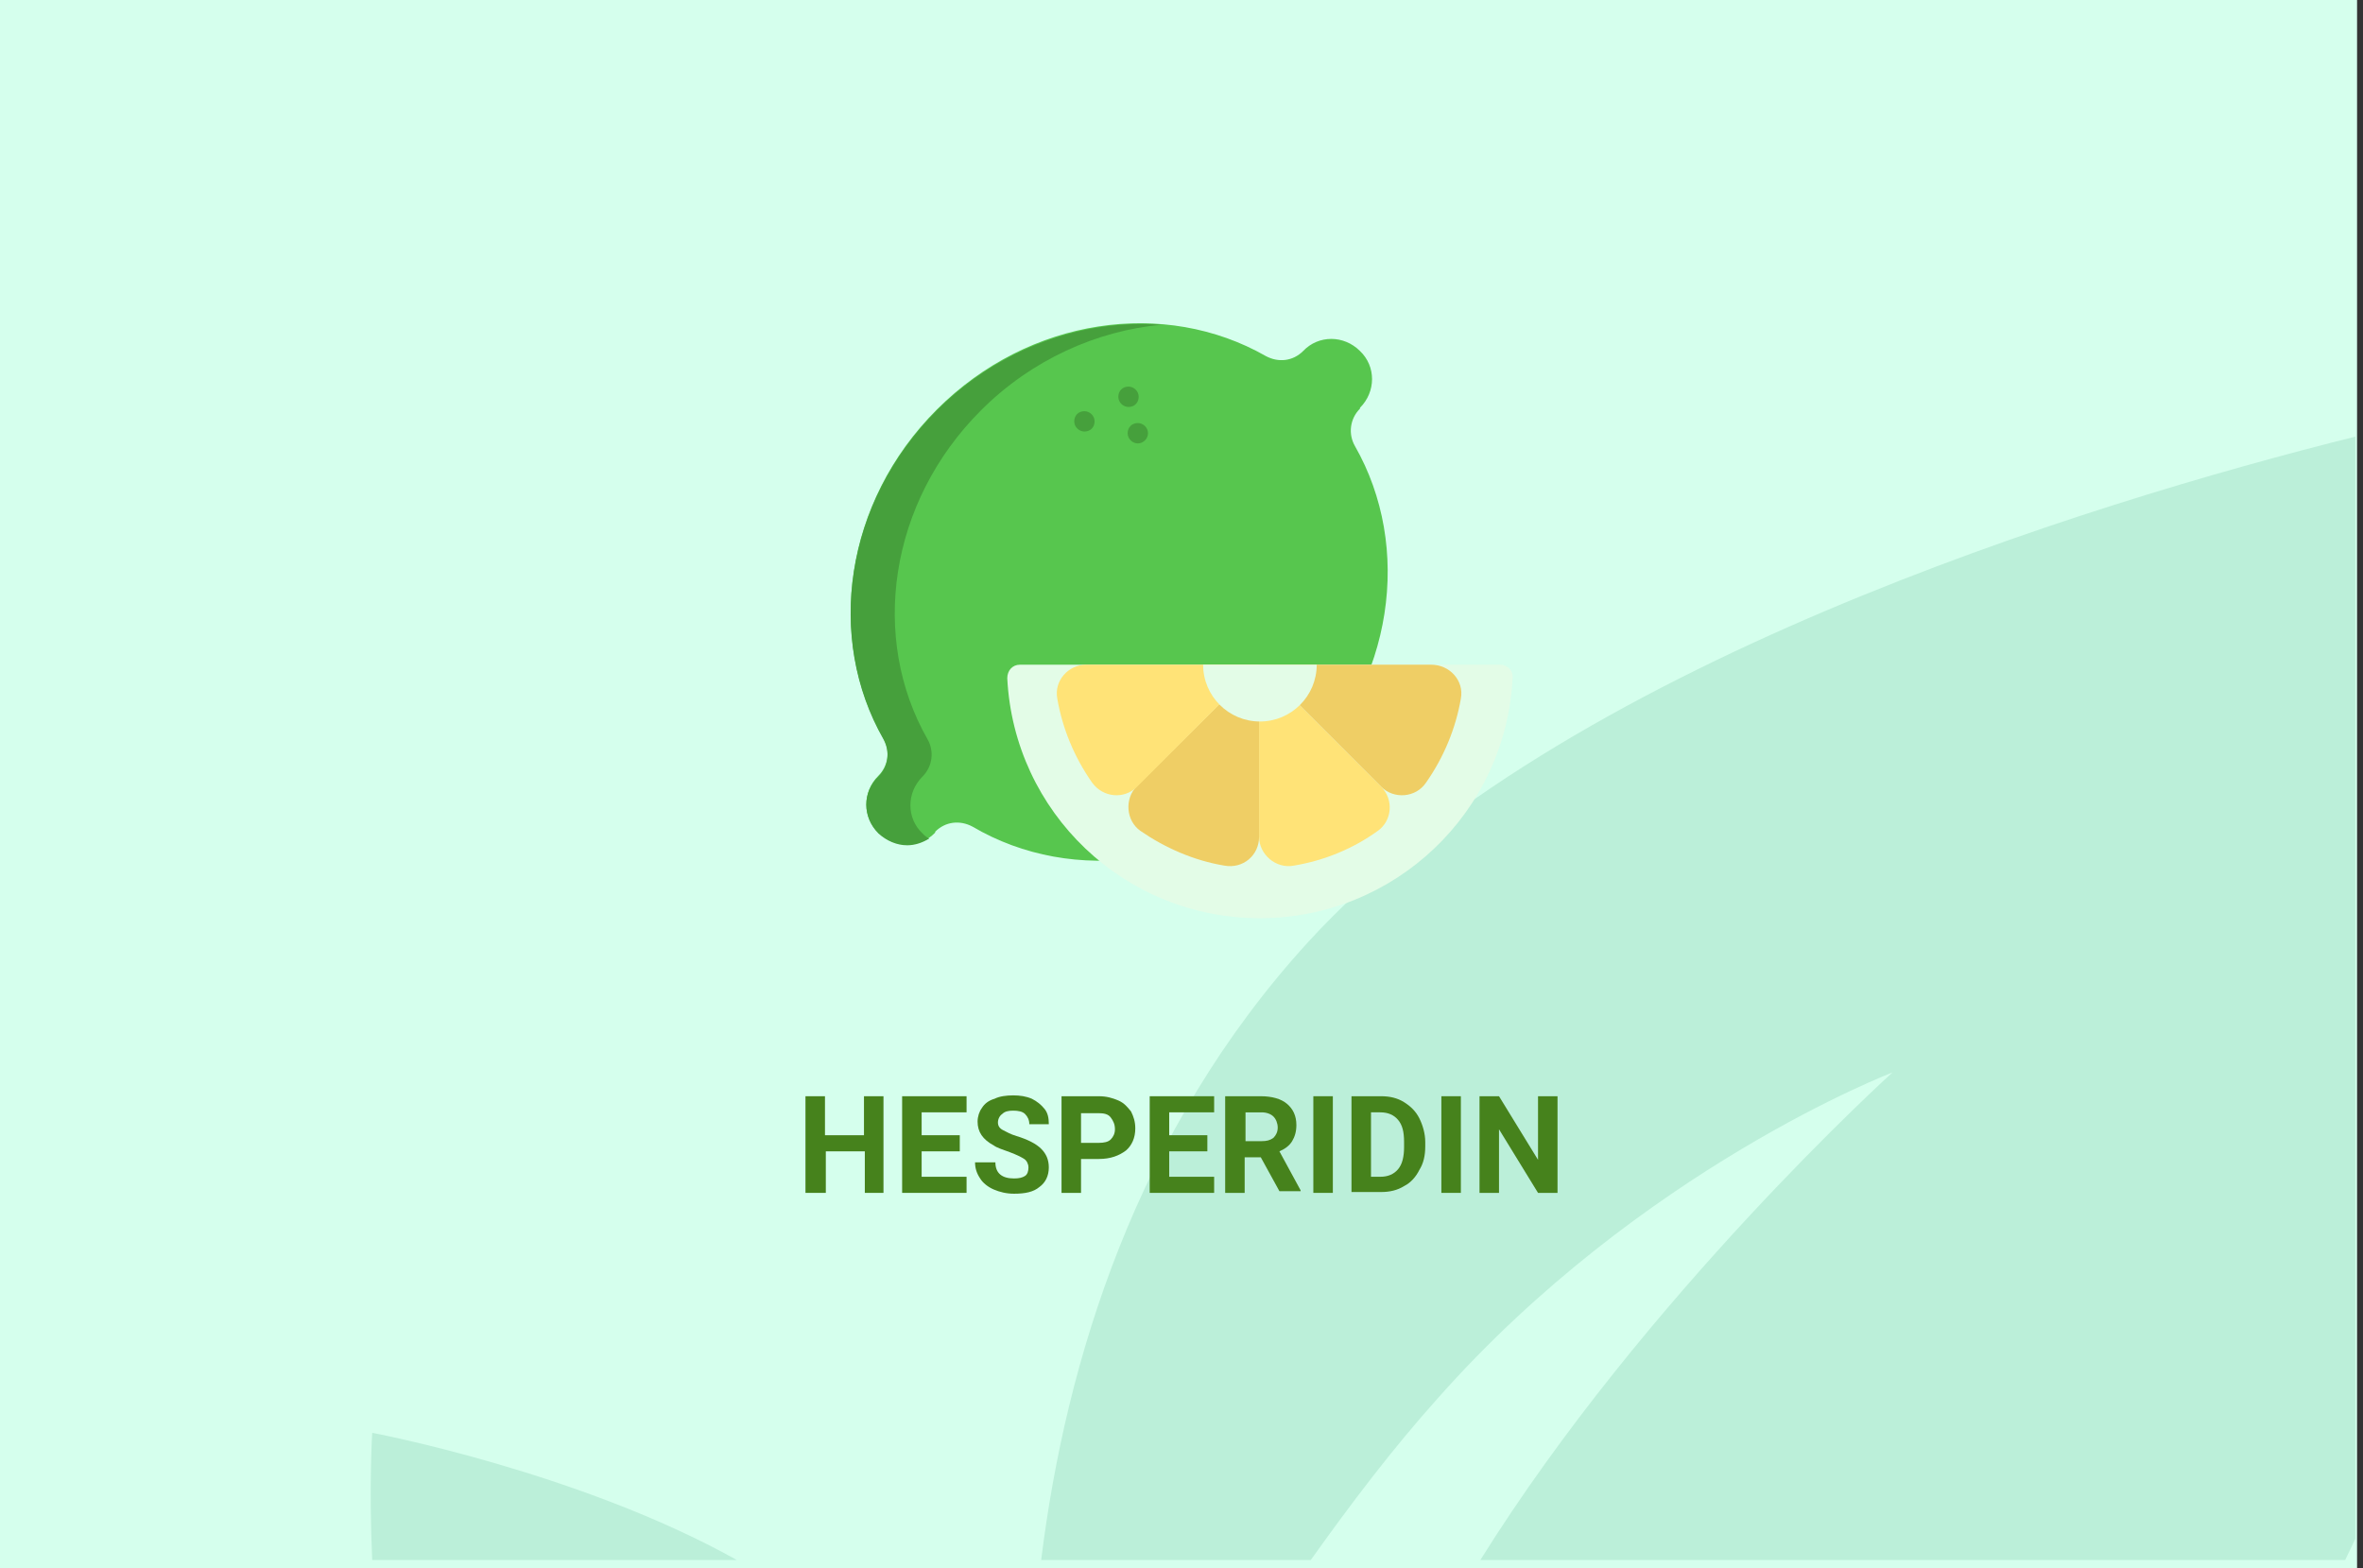 <?xml version="1.0" encoding="utf-8"?>
<!-- Generator: Adobe Illustrator 16.0.4, SVG Export Plug-In . SVG Version: 6.00 Build 0)  -->
<!DOCTYPE svg PUBLIC "-//W3C//DTD SVG 1.1//EN" "http://www.w3.org/Graphics/SVG/1.1/DTD/svg11.dtd">
<svg version="1.1" id="Слой_1" xmlns="http://www.w3.org/2000/svg" xmlns:xlink="http://www.w3.org/1999/xlink" x="0px" y="0px"
	 width="278.7px" height="185px" viewBox="0 0 278.7 185" enable-background="new 0 0 278.7 185" xml:space="preserve">
<rect x="0" y="0" width="278.7" height="185" fill="#333333" stroke="none"/>
<g id="Rectangle_756_1_" enable-background="new    ">
	<g id="Rectangle_756">
		<g>
			<rect fill="#D5FFED" width="278" height="185"/>
		</g>
	</g>
</g>
<g id="Rectangle_757_copy_1_" enable-background="new    ">
	<g id="Rectangle_757_copy">
		<g>
			<path fill="#BBEFD9" d="M43.9,184h43c-18.6-10.4-43-15-43-15S43.5,175.2,43.9,184z M154.299,111.1
				C134,133.3,125.7,160.6,122.8,184h31.8c4.699-6.6,9.699-13.2,15-19.1c24-27.101,53.6-38.4,53.6-38.4S194,152.9,174.6,184h102
				c0.4-0.8,0.8-1.7,1.199-2.5v-130C246.1,59.4,184.1,78.5,154.299,111.1z"/>
		</g>
	</g>
</g>
<g>
	<path fill="#46821C" d="M104.3,140.7H102v-4.9h-4.6v4.9H95v-11.4h2.3v4.601h4.6V129.3h2.3v11.4H104.3z"/>
	<path fill="#46821C" d="M113.2,135.8h-4.5v3h5.3v1.9h-7.6v-11.4h7.6v1.9h-5.3v2.7h4.5V135.8z"/>
	<path fill="#46821C" d="M121.3,137.7c0-0.4-0.2-0.8-0.5-1c-0.3-0.2-0.9-0.5-1.7-0.8c-0.8-0.301-1.5-0.5-1.9-0.801
		c-1.3-0.699-1.9-1.6-1.9-2.8c0-0.6,0.2-1.2,0.5-1.6c0.3-0.5,0.8-0.9,1.5-1.101c0.6-0.3,1.4-0.399,2.2-0.399s1.5,0.1,2.2,0.399
		c0.6,0.301,1.1,0.7,1.5,1.2c0.4,0.5,0.5,1.101,0.5,1.8h-2.3c0-0.5-0.2-0.899-0.5-1.199c-0.3-0.301-0.8-0.4-1.4-0.4s-1,0.1-1.3,0.4
		c-0.3,0.199-0.5,0.6-0.5,1c0,0.399,0.2,0.699,0.6,0.899c0.4,0.2,0.9,0.5,1.6,0.7c1.3,0.4,2.3,0.9,2.9,1.5c0.6,0.6,0.9,1.3,0.9,2.2
		c0,1-0.4,1.8-1.1,2.3c-0.7,0.6-1.7,0.8-3,0.8c-0.9,0-1.7-0.2-2.4-0.5c-0.7-0.3-1.3-0.8-1.6-1.3c-0.4-0.6-0.6-1.2-0.6-1.9h2.4
		c0,1.301,0.8,1.9,2.2,1.9c0.6,0,1-0.1,1.3-0.3C121.2,138.5,121.3,138.1,121.3,137.7z"/>
	<path fill="#46821C" d="M127.5,136.7v4h-2.3v-11.4h4.4c0.9,0,1.6,0.2,2.3,0.5c0.7,0.3,1.1,0.8,1.5,1.3c0.3,0.601,0.5,1.2,0.5,2
		c0,1.101-0.4,2-1.1,2.601c-0.8,0.6-1.8,1-3.2,1H127.5z M127.5,134.8h2.1c0.6,0,1.1-0.1,1.4-0.399c0.3-0.301,0.5-0.7,0.5-1.2
		c0-0.601-0.2-1-0.5-1.4c-0.3-0.399-0.8-0.5-1.4-0.5h-2.1V134.8z"/>
	<path fill="#46821C" d="M142.4,135.8h-4.5v3h5.3v1.9h-7.6v-11.4h7.6v1.9h-5.3v2.7h4.5V135.8z"/>
	<path fill="#46821C" d="M148.7,136.5h-1.9v4.2H144.5v-11.4h4.199c1.301,0,2.4,0.3,3.1,0.9c0.701,0.6,1.101,1.399,1.101,2.5
		c0,0.8-0.2,1.399-0.5,1.899s-0.8,0.9-1.5,1.2l2.5,4.601v0.1h-2.5L148.7,136.5z M146.9,134.6h1.899c0.601,0,1-0.1,1.4-0.399
		c0.301-0.3,0.5-0.7,0.5-1.2s-0.199-1-0.5-1.3c-0.3-0.3-0.8-0.5-1.4-0.5H146.9V134.6z"/>
	<path fill="#46821C" d="M157.2,140.7h-2.3v-11.4h2.3V140.7z"/>
	<path fill="#46821C" d="M159.4,140.7v-11.4h3.5c1,0,1.899,0.2,2.7,0.7c0.8,0.5,1.4,1.1,1.8,1.9c0.399,0.8,0.7,1.8,0.7,2.8v0.5
		c0,1.1-0.2,2-0.7,2.8c-0.399,0.8-1,1.5-1.8,1.9c-0.801,0.5-1.7,0.699-2.7,0.699h-3.5V140.7z M161.7,131.2v7.6h1.1
		c0.9,0,1.601-0.3,2.101-0.899c0.5-0.601,0.7-1.5,0.7-2.601v-0.6c0-1.2-0.2-2-0.7-2.601c-0.5-0.6-1.2-0.899-2.101-0.899H161.7z"/>
	<path fill="#46821C" d="M172.299,140.7H170v-11.4h2.299V140.7z"/>
	<path fill="#46821C" d="M183.7,140.7h-2.3l-4.601-7.5v7.5H174.5v-11.4h2.299l4.601,7.5v-7.5h2.3V140.7z"/>
</g>
<g>
	<path fill="#57C64E" d="M153.5,91.4c10.899-10.9,13.1-26.9,6.299-38.8c-0.799-1.4-0.6-3.2,0.601-4.4v-0.1
		c1.899-1.9,1.899-4.9,0-6.7c-1.899-1.9-4.899-1.9-6.7,0l0,0c-1.199,1.2-2.9,1.4-4.4,0.6C137.4,35.2,121.4,37.4,110.5,48.3
		c-10.9,10.9-13.1,26.9-6.3,38.8c0.8,1.4,0.6,3.2-0.6,4.4l0,0c-1.9,1.9-1.9,4.9,0,6.7c1.9,1.899,4.9,1.899,6.7,0V98.1
		c1.2-1.199,2.9-1.399,4.4-0.6C126.6,104.5,142.6,102.3,153.5,91.4z"/>
	<path fill="#46A03C" d="M115.7,48.4c-10.9,10.9-13.1,26.9-6.3,38.8c0.8,1.4,0.6,3.2-0.6,4.4l0,0c-1.9,1.9-1.9,4.9,0,6.7
		c0.2,0.2,0.5,0.5,0.8,0.601c-0.8,0.5-1.7,0.8-2.6,0.8c-1.2,0-2.4-0.5-3.4-1.4c-1.9-1.899-1.9-4.899,0-6.7l0,0
		c1.2-1.2,1.4-2.9,0.6-4.4c-6.8-11.9-4.6-27.9,6.3-38.8c7.4-7.4,17.3-10.8,26.5-10.1C129.4,39,121.7,42.4,115.7,48.4z"/>
	<path fill="#E3FCE7" d="M176.9,78.4c0.899,0,1.601,0.7,1.5,1.6c-0.8,15.8-13.899,28.3-29.8,28.3c-16,0-29-12.5-29.8-28.3
		c0-0.9,0.6-1.6,1.5-1.6H176.9z"/>
	<path fill="#EFCE65" d="M172.299,82.4c-0.6,3.5-2,6.9-4.1,9.9c-1.199,1.8-3.8,2-5.3,0.5L148.5,78.4h20.299
		C171,78.4,172.7,80.3,172.299,82.4z"/>
	<path fill="#FFE377" d="M162.5,98c-2.9,2.1-6.301,3.5-9.9,4.1c-2.1,0.4-4.1-1.3-4.1-3.399V78.4L162.9,92.8
		C164.4,94.3,164.2,96.8,162.5,98z"/>
	<path fill="#EFCE65" d="M148.5,78.4v20.3c0,2.2-1.9,3.8-4.101,3.399c-3.601-0.6-7-2.1-9.9-4.1c-1.7-1.2-1.9-3.8-0.4-5.3L148.5,78.4
		z"/>
	<path fill="#FFE377" d="M148.5,78.4l-14.4,14.4c-1.5,1.5-4,1.3-5.3-0.5c-2.1-3-3.5-6.4-4.1-9.9c-0.4-2.1,1.3-4,3.4-4H148.5z"/>
	<path fill="#E3FCE7" d="M155.299,78.4c0,3.7-3,6.7-6.699,6.7c-3.7,0-6.7-3-6.7-6.7H155.299z"/>
	<g>
		<path fill="#46A03C" d="M127.9,50.9c-0.6,0-1.2-0.5-1.2-1.2c0-0.7,0.5-1.2,1.2-1.2l0,0l0,0c0.6,0,1.2,0.5,1.2,1.2
			C129.1,50.4,128.6,50.9,127.9,50.9L127.9,50.9L127.9,50.9z"/>
		<path fill="#46A03C" d="M133.1,48c-0.6,0-1.2-0.5-1.2-1.2c0-0.7,0.5-1.2,1.2-1.2l0,0c0.6,0,1.2,0.5,1.2,1.2
			C134.3,47.5,133.8,48,133.1,48L133.1,48L133.1,48z"/>
		<path fill="#46A03C" d="M134.2,52.3c-0.6,0-1.2-0.5-1.2-1.2c0-0.7,0.5-1.2,1.2-1.2l0,0l0,0c0.6,0,1.2,0.5,1.2,1.2
			C135.4,51.8,134.8,52.3,134.2,52.3L134.2,52.3L134.2,52.3z"/>
	</g>
</g>
</svg>
